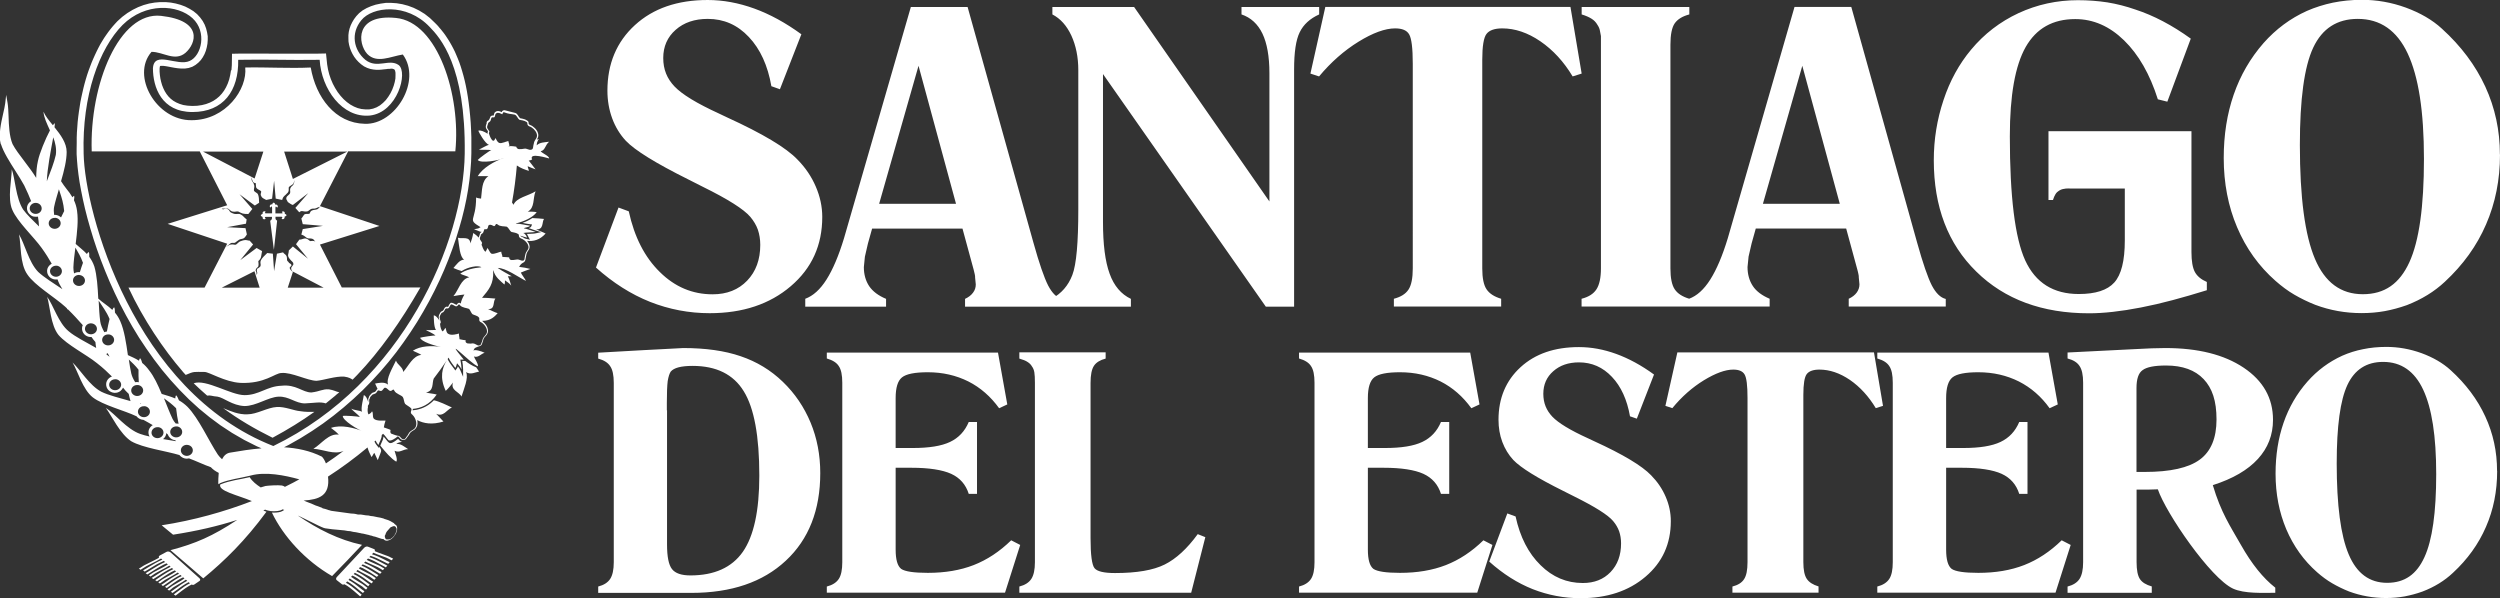 <?xml version="1.0" encoding="UTF-8"?>
<svg xmlns="http://www.w3.org/2000/svg" id="Capa_1" version="1.1" viewBox="0 0 263.33 63">
  <rect x="0" y="0" width="263.33" height="63" fill="#333333" stroke="none"/>
  <!-- Generator: Adobe Illustrator 30.0.0, SVG Export Plug-In . SVG Version: 2.1.1 Build 123)  -->
  <defs>
    <style>
      .st0, .st1 {
        fill: #fff;
      }

      .st1 {
        fill-rule: evenodd;
      }
    </style>
  </defs>
  <path class="st0" d="M263.03,49.61c0,2.13-.39,4.09-1.18,5.89-.78,1.8-1.94,3.42-3.48,4.84-.88.83-1.95,1.49-3.21,1.97-.63.23-1.26.39-1.87.51-.62.11-1.27.17-1.96.17-1.35,0-2.66-.23-3.9-.69-.63-.25-1.22-.54-1.77-.86-.55-.32-1.08-.71-1.59-1.16-1.41-1.24-2.49-2.75-3.25-4.53-.75-1.78-1.13-3.73-1.13-5.86,0-1.94.28-3.73.84-5.35.56-1.63,1.4-3.08,2.52-4.35,1.04-1.18,2.26-2.08,3.66-2.72.7-.31,1.43-.54,2.2-.69.76-.16,1.58-.24,2.45-.24,1.26,0,2.49.22,3.71.66,1.22.45,2.24,1.04,3.05,1.78,1.62,1.47,2.84,3.1,3.66,4.89.83,1.79,1.24,3.7,1.24,5.73M246.13,48.81c0,4.41.42,7.61,1.27,9.6.84,1.99,2.19,2.98,4.04,2.98s3.11-.9,3.93-2.7c.83-1.8,1.24-4.71,1.24-8.74s-.46-6.95-1.37-8.9c-.91-1.95-2.32-2.93-4.22-2.93-1.75,0-3,.81-3.76,2.42-.76,1.62-1.13,4.37-1.13,8.24ZM217.78,62.44v-.66c.59-.15,1.01-.42,1.26-.8.25-.39.38-.97.38-1.76v-18.91c0-.82-.13-1.4-.38-1.76-.23-.36-.64-.63-1.26-.79v-.63l6.77-.34,2.07-.1,1.45-.03c3.45,0,6.2.69,8.26,2.07,2.06,1.38,3.09,3.21,3.09,5.49,0,1.59-.53,2.97-1.6,4.13-1.06,1.16-2.64,2.08-4.74,2.75.86,2.9,1.85,4.34,2.97,6.31,1.12,1.98,2.32,3.48,3.61,4.49v.54c-1.32,0-3.25.11-4.45-.44-2.37-1.09-7.07-7.95-7.92-10.46l-1,.03h-1.24v7.64c0,.84.12,1.43.35,1.78.23.35.65.61,1.25.78v.67h-8.85ZM225.04,49.71h.87c2.69,0,4.62-.43,5.8-1.3,1.17-.86,1.76-2.27,1.76-4.23s-.45-3.29-1.36-4.25c-.9-.95-2.22-1.43-3.95-1.43-1.22,0-2.05.16-2.48.49-.43.3-.64.93-.64,1.89v8.83ZM197.74,62.44v-.66c.59-.15,1.01-.42,1.26-.8.25-.38.37-.97.37-1.76v-18.9c0-.82-.12-1.4-.37-1.76-.23-.36-.64-.62-1.26-.8v-.62h18.03l.98,5.46-.86.4c-.88-1.23-1.96-2.17-3.24-2.82-1.28-.64-2.7-.97-4.27-.97-1.37,0-2.27.18-2.72.54-.45.36-.67,1.09-.67,2.18v5.26h1.8c1.72,0,3.03-.21,3.93-.64.91-.43,1.56-1.13,1.97-2.1h.87v7.57h-.87c-.31-.98-.92-1.68-1.85-2.11-.93-.42-2.33-.64-4.19-.64h-1.66v8.62c0,1.05.19,1.72.58,2.03.4.28,1.34.42,2.81.42,1.81,0,3.42-.27,4.83-.82,1.41-.55,2.73-1.42,3.95-2.61l.95.49-1.6,5.03h-18.77ZM182.48,62.44v-.66c.58-.15.99-.4,1.23-.78.24-.36.36-.96.36-1.79v-17.29c0-1.31-.1-2.13-.31-2.48-.2-.34-.6-.51-1.19-.51-.84,0-1.87.38-3.09,1.12-1.22.75-2.33,1.72-3.33,2.94l-.73-.24,1.26-5.63h20.71l.95,5.63-.76.24c-.75-1.24-1.65-2.23-2.72-2.97-1.07-.73-2.15-1.09-3.22-1.09-.64,0-1.09.16-1.33.47-.24.31-.36,1.04-.36,2.19v17.62c0,.82.12,1.4.36,1.76.24.36.65.62,1.24.8v.66h-9.06ZM156.87,59.14l1.9-5.06.87.32c.47,2.17,1.35,3.88,2.63,5.13,1.27,1.26,2.76,1.88,4.45,1.88,1.21,0,2.18-.38,2.92-1.15.74-.77,1.11-1.78,1.11-3.02,0-.47-.07-.89-.2-1.27-.14-.39-.35-.75-.64-1.09-.54-.64-1.89-1.49-4.02-2.55l-1.23-.62c-2.74-1.36-4.49-2.45-5.26-3.26-.5-.54-.89-1.18-1.16-1.9-.27-.72-.4-1.5-.4-2.34,0-2.27.78-4.12,2.32-5.53,1.55-1.42,3.6-2.12,6.15-2.12,1.3,0,2.61.24,3.93.72,1.32.48,2.65,1.2,3.98,2.17l-1.81,4.65-.72-.25c-.31-1.75-.94-3.14-1.9-4.15-.96-1.02-2.12-1.53-3.47-1.53-1.11,0-2.01.31-2.71.93-.7.61-1.05,1.41-1.05,2.38s.32,1.74.95,2.41c.64.67,1.89,1.43,3.74,2.27l.68.32c3.04,1.39,5.03,2.59,5.98,3.58.67.68,1.18,1.43,1.54,2.27.36.83.54,1.69.54,2.56,0,2.39-.88,4.34-2.66,5.85-1.78,1.52-4.06,2.27-6.85,2.27-1.74,0-3.42-.32-5.03-.95-1.61-.64-3.14-1.61-4.59-2.91ZM136.83,62.44v-.66c.59-.15,1.01-.42,1.26-.8.25-.38.37-.97.37-1.76v-18.9c0-.82-.12-1.4-.37-1.76-.23-.36-.64-.62-1.26-.8v-.62h18.03l.98,5.46-.86.4c-.89-1.23-1.96-2.17-3.24-2.82-1.28-.64-2.7-.97-4.27-.97-1.37,0-2.27.18-2.72.54-.45.36-.67,1.09-.67,2.18v5.26h1.8c1.72,0,3.03-.21,3.93-.64.91-.43,1.56-1.13,1.97-2.1h.87v7.57h-.87c-.31-.98-.92-1.68-1.85-2.11-.93-.42-2.33-.64-4.19-.64h-1.66v8.62c0,1.05.19,1.72.58,2.03.41.28,1.34.42,2.81.42,1.8,0,3.42-.27,4.83-.82,1.41-.55,2.73-1.42,3.95-2.61l.95.49-1.6,5.03h-18.77ZM107.37,62.44v-.66c.59-.15,1.01-.42,1.26-.8.25-.38.38-.97.38-1.76v-18.9c0-.5-.02-.87-.06-1.1-.04-.24-.12-.45-.25-.62-.1-.18-.25-.34-.46-.47-.2-.14-.49-.25-.87-.36v-.66h9.09v.66c-.58.15-.99.4-1.23.76-.24.36-.36.96-.36,1.81v16.34c0,1.76.14,2.82.42,3.17.28.34.99.51,2.16.51,2.29,0,4.03-.3,5.23-.9,1.2-.6,2.37-1.67,3.48-3.2l.8.32-1.49,5.85h-18.09ZM87.09,62.44v-.66c.59-.15,1.01-.42,1.26-.8.25-.38.37-.97.37-1.76v-18.9c0-.82-.12-1.4-.37-1.76-.23-.36-.64-.62-1.26-.8v-.62h18.03l.98,5.46-.86.4c-.89-1.23-1.96-2.17-3.24-2.82-1.28-.64-2.7-.97-4.27-.97-1.37,0-2.27.18-2.72.54-.45.36-.67,1.09-.67,2.18v5.26h1.8c1.72,0,3.03-.21,3.93-.64.91-.43,1.56-1.13,1.97-2.1h.87v7.57h-.87c-.31-.98-.92-1.68-1.85-2.11-.93-.42-2.33-.64-4.19-.64h-1.66v8.62c0,1.05.19,1.72.58,2.03.4.28,1.34.42,2.81.42,1.8,0,3.42-.27,4.83-.82,1.41-.55,2.73-1.42,3.95-2.61l.95.49-1.6,5.03h-18.77ZM63.01,62.44v-.66c.59-.15,1.01-.42,1.26-.8.25-.38.38-.97.38-1.76v-18.89c0-.82-.13-1.41-.38-1.76-.23-.36-.64-.63-1.26-.8v-.62l4.78-.27,2.87-.15,1.3-.07c2.34,0,4.36.28,6.05.86,1.69.57,3.18,1.47,4.45,2.7,1.27,1.22,2.24,2.66,2.92,4.29.68,1.64,1.02,3.41,1.02,5.32,0,3.9-1.21,6.98-3.63,9.23-2.42,2.26-5.74,3.39-9.95,3.39h-9.82ZM70.26,43.21v14.14c0,1.28.17,2.14.52,2.59.35.45,1,.67,1.94.67,2.52,0,4.36-.83,5.52-2.48,1.16-1.66,1.74-4.33,1.74-8.03,0-4.15-.54-7.12-1.64-8.89-1.09-1.78-2.89-2.67-5.39-2.67-.6,0-1.09.05-1.48.15-.38.1-.65.25-.82.45-.13.19-.24.52-.32,1-.06.49-.09,1.24-.09,2.29v.8ZM263.33,16.29c0,2.65-.49,5.1-1.47,7.35-.97,2.25-2.42,4.26-4.34,6.04-1.1,1.03-2.43,1.85-4,2.46-.79.28-1.57.49-2.33.63-.77.14-1.59.21-2.45.21-1.69,0-3.31-.29-4.86-.87-.79-.31-1.52-.67-2.21-1.07-.69-.4-1.34-.89-1.98-1.45-1.76-1.55-3.11-3.43-4.05-5.65-.94-2.21-1.41-4.65-1.41-7.3,0-2.42.35-4.65,1.05-6.67.7-2.03,1.75-3.84,3.14-5.43,1.3-1.47,2.82-2.6,4.57-3.39.87-.38,1.79-.67,2.74-.87.94-.19,1.97-.3,3.05-.3,1.57,0,3.11.27,4.63.82,1.52.56,2.79,1.29,3.8,2.22,2.02,1.83,3.54,3.87,4.57,6.1,1.03,2.24,1.54,4.62,1.54,7.14ZM242.25,15.29c0,5.5.53,9.49,1.59,11.98,1.05,2.48,2.73,3.72,5.04,3.72s3.87-1.12,4.9-3.36c1.03-2.24,1.54-5.87,1.54-10.89s-.57-8.66-1.71-11.1c-1.14-2.43-2.89-3.65-5.26-3.65-2.18,0-3.74,1.01-4.69,3.02-.95,2.02-1.41,5.45-1.41,10.28ZM230.83,18.18v8.36c0,.96.12,1.66.36,2.11.24.44.66.79,1.26,1.05v.87c-1.28.4-2.47.74-3.59,1.04-1.11.3-2.23.56-3.36.78-2.11.41-3.93.61-5.45.61-4.93,0-8.9-1.46-11.88-4.39-2.99-2.92-4.48-6.83-4.48-11.73,0-2.19.34-4.29,1.02-6.33.67-2.04,1.65-3.81,2.91-5.32,1.38-1.66,3.05-2.94,5-3.85,1.95-.9,4.03-1.36,6.25-1.36,1.08,0,2.11.08,3.1.23.98.16,1.97.41,2.97.76,1.9.62,3.85,1.64,5.82,3.06l-2.47,6.64-1-.25c-.84-2.65-2.03-4.72-3.56-6.21-1.53-1.49-3.24-2.24-5.14-2.24-2.37,0-4.1.98-5.22,2.94-1.11,1.96-1.67,5.09-1.67,9.41,0,6.35.54,10.7,1.62,13.07,1.09,2.36,2.97,3.54,5.64,3.54,1.76,0,3.01-.4,3.74-1.21.74-.82,1.11-2.29,1.11-4.43v-5c0-.16,0-.32,0-.47h-5.66c-.18,0-.36-.02-.54,0-.12.01-.23.05-.35.06-.11.02-.23.08-.37.16-.15.09-.28.21-.38.37-.1.16-.19.37-.27.62h-.47v-7.25h15.06v4.37ZM177.91,32.29v-.82c.82-.3,1.57-.97,2.24-2.03.67-1.06,1.28-2.5,1.84-4.34l7.03-24.37h5.98l6.93,24.81c.61,2.19,1.13,3.69,1.55,4.52.43.82.92,1.3,1.47,1.43v.8h-10.22v-.82c.37-.17.65-.39.84-.65.19-.26.29-.55.29-.87l-.07-.72c0-.1,0-.22-.04-.36-.03-.14-.06-.3-.11-.46l-1.18-4.34h-9.52l-.44,1.57-.32,1.39-.11,1.1c0,.77.19,1.44.56,2,.37.56.97,1,1.77,1.34v.82h-8.53ZM185.7,21.47h8.09l-3.95-14.54-4.15,14.54ZM166.59,32.29v-.82c.74-.19,1.26-.52,1.57-1,.31-.48.47-1.21.47-2.2V3.8c-.04-.2-.08-.39-.11-.58-.03-.19-.12-.4-.27-.62-.14-.25-.35-.47-.61-.63-.27-.17-.61-.32-1.04-.45v-.78h11.34v.78c-.72.19-1.23.5-1.54.94-.3.44-.45,1.19-.45,2.25v23.56c0,1.02.15,1.75.45,2.2.3.45.81.78,1.54,1v.82h-11.34ZM146.82,32.29v-.82c.72-.19,1.23-.5,1.54-.97.3-.45.45-1.2.45-2.23V6.71c0-1.64-.13-2.66-.38-3.09-.25-.43-.74-.63-1.48-.63-1.05,0-2.34.47-3.85,1.4-1.51.93-2.9,2.15-4.16,3.66l-.91-.3,1.57-7.02h25.82l1.18,7.02-.95.3c-.93-1.55-2.06-2.78-3.4-3.7-1.33-.91-2.68-1.36-4.01-1.36-.8,0-1.36.19-1.66.58-.3.38-.45,1.3-.45,2.73v21.97c0,1.02.15,1.75.45,2.2.3.45.81.78,1.54,1v.82h-11.3ZM110.77,32.29v-.82c1.03-.55,1.75-1.38,2.18-2.5.43-1.11.63-3.43.63-6.93V7.4c0-1.39-.25-2.6-.73-3.65-.49-1.05-1.15-1.79-2-2.23v-.78h8.61l14.25,20.48V7.71c0-1.76-.25-3.15-.73-4.16-.49-1.02-1.23-1.7-2.21-2.03v-.78h8.18v.78c-.97.44-1.65,1.06-2.05,1.88-.4.81-.59,2.11-.59,3.92v24.98h-2.98l-17.15-24.5v15.58c0,2.35.23,4.17.7,5.45.46,1.28,1.21,2.16,2.24,2.65v.82h-8.35ZM84.82,32.29v-.82c.82-.3,1.57-.97,2.24-2.03.67-1.06,1.28-2.5,1.84-4.34L95.94.74h5.98l6.93,24.81c.61,2.19,1.13,3.69,1.55,4.52.43.82.92,1.3,1.47,1.43v.8h-10.22v-.82c.37-.17.65-.39.84-.65.2-.26.29-.55.29-.87l-.07-.72c0-.1,0-.22-.04-.36-.03-.14-.07-.3-.11-.46l-1.18-4.34h-9.52l-.44,1.57-.32,1.39-.11,1.1c0,.77.19,1.44.56,2,.38.56.97,1,1.78,1.34v.82h-8.53ZM92.61,21.47h8.09l-3.95-14.54-4.15,14.54ZM62.78,28.17l2.37-6.31,1.08.4c.59,2.71,1.68,4.84,3.28,6.4,1.59,1.57,3.44,2.34,5.55,2.34,1.51,0,2.72-.48,3.64-1.44.92-.96,1.38-2.21,1.38-3.77,0-.58-.09-1.11-.25-1.59-.17-.48-.44-.93-.8-1.36-.68-.8-2.35-1.86-5.01-3.17l-1.54-.78c-3.41-1.7-5.6-3.05-6.56-4.06-.63-.68-1.11-1.47-1.44-2.37-.33-.9-.5-1.88-.5-2.91,0-2.84.97-5.14,2.89-6.9,1.93-1.77,4.49-2.65,7.67-2.65,1.62,0,3.25.3,4.91.9,1.65.6,3.3,1.5,4.96,2.71l-2.26,5.79-.9-.32c-.38-2.18-1.17-3.91-2.37-5.18-1.2-1.28-2.64-1.91-4.33-1.91-1.38,0-2.51.38-3.38,1.15-.87.76-1.31,1.76-1.31,2.97s.4,2.17,1.19,3c.8.84,2.35,1.78,4.66,2.84l.84.4c3.79,1.73,6.28,3.22,7.46,4.47.83.84,1.47,1.79,1.92,2.84.45,1.04.68,2.11.68,3.19,0,2.98-1.1,5.41-3.32,7.3-2.21,1.89-5.06,2.84-8.54,2.84-2.17,0-4.26-.4-6.27-1.19-2.01-.8-3.92-2.01-5.72-3.63Z"></path>
  <path class="st1" d="M25.09,6.31c.06,3.24-1.55,5.49-4.82,5.49s-4.16-2.63-4.16-4.61c.12-1.92,2.56-.16,3.87-.77,1.25-.55,1.85-3.07.3-4.5-1.55-1.43-4.94-1.7-7.37.71-2.44,2.47-4.28,7.41-4.1,13.55.12,6.21,5.29,25.04,19.98,30.8,13.68-6.64,20.04-21.52,20.16-30.8.12-9.27-2.62-12.24-3.69-13.34-2.44-2.58-6.06-2.14-7.2-.71-1.13,1.37-.83,3.12.42,4.17,1.25.99,2.5-.16,3.51.55,1.01.77-.12,4.99-3.03,5.32-2.91.28-5.11-2.8-5.29-5.87-3.27.05-5.41-.06-8.56,0M31.63,43.31c-.68-.05-1.6-.49-2.47-.44-.99.05-2.1.77-3.09.77-.92.05-1.79-.33-2.56-.65,1.59,1.17,3.32,2.19,5.2,3.12,1.63-.88,3.09-1.78,4.41-2.73-.47,0-.91.03-1.5-.07ZM35.37,41.62s.32-.26.37-.3c-.34-.06-.56-.23-1.09-.31-.68-.05-.93.22-1.85.33-.93,0-1.61-.88-3.15-.71-1.54.05-2.35.99-3.89.99-1.44,0-4.07-1.72-5.36-1.25.12.12.48.46.6.57.08-.01.14,0,.2.01-.07,0-.13-.01-.2-.01.27.25.54.49.82.73.39-.06.52.07,1.09.11.68.11,1.54.93,2.84.99,1.24,0,2.47-.93,3.58-.99,1.11-.05,1.79.71,2.78.71,1.13-.05,1.58-.19,2.21,0,.35-.28.7-.56,1.03-.84M21.39,15.97l5.43,2.83.92-2.83h-6.34ZM29.93,15.97l.92,2.88,5.73-2.88h-6.65ZM27.36,30.3h-4l3.44-1.73.55,1.73ZM34.08,30.3h-3.77l.55-1.69,3.23,1.69ZM27.15,20.46c.14.19.13.62.14.85v.05s-.45.29-.45.29l-1.61-1.19,1.35,1.55-.42.53h-.05c-.2,0-.35,0-.55-.05-.17-.05-.31-.14-.46-.21-.15-.04-.39.06-.55.01-.27-.01-.37-.27-.57-.32-.11-.02-.24,0-.35,0-.1,0-.19,0-.28,0,.07.07.16.11.26.05h.01s.01-.01.01-.01c.2-.07.36-.01.5.12h0s0,.02,0,.02c.03.05.06.09.09.14.06.09.22.15.32.19.27.11.36.04.61.05.07,0,.13.02.19.05.25.11.38.34.59.49l.05.04-.07.45-1.99.37,1.94.1.14.64v.03c-.08.13-.15.24-.26.35-.14.13-.36.1-.54.19-.13.07-.3.23-.44.32h0s0,0,0,0c-.15.07-.26-.03-.45.05-.17.13-.34.29-.53.41.17-.08.35-.23.51-.26.11-.02.21-.02.33,0,.04,0,.11.03.15.02,0,0,.01,0,.01,0h.01s.01,0,.01,0c.19-.05.31-.31.56-.38.23-.08.46-.16.7-.09.06.02.11.03.18.03h.05s.37.41.37.41l-1.35,1.65,1.72-1.28.58.33-.02.07c-.05.19-.05.41-.11.6-.03.1-.08.19-.16.27-.03.02-.08.07-.11.11,0,.18.06.36,0,.54h0s0,.02,0,.02c-.11.16-.21.16-.26.32v.02s-.01.01-.01.01c-.07.09.14.27.07.45,0,.04-.02.07-.03.1.05-.05.09-.1.12-.17.03-.12-.13-.24,0-.49,0,0,.22-.1.33-.25.02-.05.03-.09.03-.14-.01-.19-.07-.29.02-.49h0s0-.01,0-.01c.13-.25.43-.53.64-.73l.03-.03.59.07.13,1.84.3-1.84.65-.14.04.06s.04.05.07.07c.21.16.29.24.3.52,0,.23,0,.22.15.36l.02.02v.02c.05.11.22.12.29.25h0s0,.01,0,.01c.07.18-.25.2-.16.38h0s0,.02,0,.02c0,.01,0,.02.01.03.04.08.14.17.2.24.03.04.07.07.1.11-.05-.14-.17-.2-.17-.41,0-.19.31-.34.22-.51h0s0-.02,0-.02c0-.04-.02-.07-.05-.1-.04-.06-.1-.12-.16-.17-.09-.09-.17-.19-.24-.29-.2-.31-.02-.45-.02-.75v-.04s.43-.42.43-.42l1.59,1.29-1.26-1.53.35-.48h.05c.22,0,.44-.17.65-.11.12.02.21.09.3.16.02.02.11.09.13.1h.02s.02,0,.02,0c.04.02.23-.05.38,0,.06.02.11.05.14.08-.04-.04-.08-.09-.11-.14-.02-.03-.08-.11-.11-.13h0s0,0,0,0c-.15-.09-.35-.09-.51-.09h-.03c-.25-.06-.35-.28-.63-.37l-.09-.03.15-.58,2.13-.34-2.13-.18-.15-.6.04-.04c.11-.11.16-.26.28-.38h.01s.01-.02.01-.02c.15-.07.35-.01.52-.06.05-.04.07-.25.22-.32.25-.12.34-.06.6-.15.24-.14.08-.13.31-.25-.07,0-.14,0-.2.04h0s-.01,0-.01,0c-.43.21-.4.12-.6.15h-.01s-.02,0-.02,0c-.13,0-.34.19-.45.26h-.01s-.01.01-.01.01c-.12.04-.24.04-.37.02-.09-.01-.18-.04-.26-.04-.07,0-.13.02-.19.07l-.08.06-.41-.46,1.36-1.56-1.61,1.24h-.05c-.19-.07-.32-.19-.48-.29l-.03-.02v-.03c-.07-.17-.2-.23-.13-.44.07-.2.35-.29.39-.48h0s0,0,0,0c.05-.16-.07-.34.05-.53h0c.02-.09.1-.15.17-.21.08-.07.13-.13.17-.23.04-.11.06-.25.07-.4-.03.14-.06.27-.11.37h0s0,.01,0,.01c-.13.18-.41.24-.5.42-.01.03,0,.2,0,.24,0,.15-.05.28-.18.38-.19.24-.38.26-.48.6l-.03.09-.68-.14-.17-1.88-.21,1.89-.62.13-.04-.02c-.2-.12-.42-.17-.49-.41-.13-.15.03-.35,0-.48-.11-.13-.38-.18-.51-.36h0s0-.01,0-.01c-.06-.12-.03-.34-.06-.49-.06-.02-.1,0-.18-.04-.14-.08-.19-.26-.22-.39,0-.03-.03-.13-.05-.21,0,.1,0,.27.02.31v.02s.01.02.01.02c0,.1.21.24.23.46.11.19-.04.42,0,.63.1.17.33.19.45.41ZM28.69,21.52c-.06.03-.13-.04-.23.08-.06.07-.06.22.02.26.07-.03.17-.27.18.03v.58s-.58,0-.58,0c-.1,0-.1.02-.17-.03-.01-.09.03-.08.07-.11-.03-.12-.25-.1-.31.04-.03.06,0,.09,0,.15-.02.01-.18.08-.2.16-.01.09.13.13.19.17,0,.12,0,.18.09.23.08.04.2.02.23-.05,0-.01-.22-.19.08-.19h.59c.02.33-.09.31-.19.42l.39,3.06.34-3.07c-.08-.09-.14-.1-.16-.17-.01-.04-.02-.12-.01-.25h.6c.23,0,.07.14.04.19.13.17.38,0,.31-.19.07-.05.09-.01.22-.15-.03-.09-.1-.13-.19-.16-.02-.11.03-.14-.07-.22-.07-.05-.21-.05-.24.03.02.05.12.09.05.15h-.73v-.52c0-.38.14-.11.19-.09.09-.09.09-.17,0-.27-.05-.06-.11-.06-.21-.05-.02-.08-.03-.16-.16-.21-.08.03-.15.1-.16.21ZM19.25,39.14s0,0-.01,0c.1.12.21.24.32.35.92-.4.87-.31,1.99-.31.5,0,2.1,1.05,3.77,1.15,2.59.11,3.64-1.04,4.32-1.04,1.05-.11,2.78.82,3.71.82.74-.06,1.98-.5,2.9-.44.53.07.71.21.89.32.16-.16.32-.32.48-.49,2.41-2.52,4.6-5.63,6.66-9.22h-8.28l-2.3-4.52,6.27-1.96-6.27-2.09,2.97-5.77h11.29c.6-5.88-1.84-13.62-6.25-14.05-4.34-.44-4.04,2.69-3.03,3.79,1.01,1.04,2.44.27,3.75.06,2.02,2.74-.77,7.41-3.99,7.3-3.15-.06-5.17-2.8-5.71-5.93-2.26.11-4.7-.05-6.9,0,.24,2.25-2.02,5.55-5.65,5.55-3.69.05-6.42-4.67-4.22-7.2,1.25,0,2.44,1.05,3.57.11,1.13-.98,1.9-3.4-2.56-3.9-4.4-.49-7.55,7.19-7.31,14.28h11.38l2.89,5.67-6.27,1.96,6.27,2.09-2.38,4.62h-8.02c1.55,3.33,3.71,6.53,5.71,8.84ZM4.93,19.1c.39-1.01.78-2.01.95-2.79.09-.64-.05-1.26-.27-1.85-.25,1.34-.63,3.27-.68,4.64ZM11.38,37.27c.05.1.1.21.16.31-.1-.08-.21-.17-.33-.25.02-.05.04-.1.07-.14l.1.08ZM6.21,19.92c-.2.68-.4,1.32-.51,1.87-.05.25-.04.54,0,.84.04,0,.08,0,.12,0h0c.24.02.45.12.61.27.1-.22.22-.45.33-.67-.07-.81-.26-1.4-.45-1.97h0v-.02.02c-.03-.11-.07-.23-.11-.34ZM8.38,28.67h0s.03,0,.03,0c.1-.34.22-.68.33-.99-.23-.63-.51-1.11-.8-1.6-.1.77-.19,1.49-.21,2.08v.02c0,.19.02.4.07.62.16-.1.36-.15.56-.14h0ZM11,34.99c.08-.04.17-.06.26-.07.08-.44.18-.91.28-1.32-.33-.8-.75-1.3-1.15-1.94.04.8.08,1.58.17,2.21.05.35.21.73.43,1.12ZM14.51,40.25h0s.08,0,.11.01c-.03-.45-.04-.91-.03-1.32-.33-.43-.67-.74-1.02-1.07.08.54.16,1.05.26,1.48.07.29.21.59.41.91.08-.02.17-.02.25-.02h0ZM14.78,42.55s.06-.02.09-.03l-.07-.05-.02.08ZM18.62,44.61h0c.07,0,.13.02.19.03-.11-.53-.21-1.13-.26-1.64-.44-.44-.86-.75-1.28-1.05.32.79.62,1.57.91,2.18.08.16.19.32.33.48.03,0,.06,0,.09,0h0ZM16.97,44.76s-.03-.07-.05-.11l.04.1h.02ZM17.17,46.25c.45.07.91.15,1.35.22l-.05-.1c-.24-.02-.45-.13-.6-.29-.09-.09-.15-.19-.19-.31-.06-.05-.11-.1-.16-.15-.02.25-.14.46-.32.61l-.03.02ZM5.8,22.94c.35.02.61.29.59.61-.02.32-.32.57-.67.55-.35-.02-.61-.3-.59-.61.02-.32.32-.56.67-.54ZM3.8,21.37c.35.02.61.3.59.62-.02.32-.32.56-.67.54-.35-.02-.61-.3-.59-.62.02-.31.32-.56.66-.54ZM18.6,44.91c.35.02.61.3.59.62-.02.32-.32.56-.67.54-.34-.02-.61-.29-.59-.61.02-.32.32-.56.66-.54ZM16.63,44.99c.35.02.61.29.59.61-.02.32-.32.57-.67.55-.35-.02-.61-.29-.59-.61.02-.32.32-.57.67-.54ZM15.2,42.78c.35.02.61.3.59.62-.02.32-.32.56-.67.54-.35-.02-.61-.29-.59-.61.02-.32.32-.57.67-.54ZM14.49,40.55c.35.02.61.3.59.61-.02.32-.32.57-.67.55-.34-.02-.61-.3-.59-.61.02-.32.32-.57.67-.54ZM12.17,39.94c.34.02.61.3.59.61-.02.32-.32.57-.67.55-.35-.02-.61-.29-.59-.61.02-.32.32-.56.67-.54ZM11.43,35.22c.35.02.61.3.59.61-.02.32-.32.57-.67.55-.35-.02-.61-.29-.59-.61.02-.32.32-.57.67-.54ZM9.62,34.06c.34.02.61.29.59.61-.02.32-.32.56-.67.54-.35-.02-.61-.3-.59-.61.02-.32.32-.57.67-.54ZM8.36,28.97c.35.02.61.3.59.61-.02.32-.32.56-.67.54-.35-.02-.61-.3-.59-.62.02-.32.32-.56.67-.54ZM5.93,27.98c.35.02.61.3.59.62-.02.32-.32.57-.66.55-.34-.02-.61-.3-.59-.62.02-.32.32-.56.67-.54ZM19.72,46.86c.35.02.61.29.59.61-.02.32-.32.56-.67.55-.35-.03-.61-.3-.59-.62.02-.32.32-.57.67-.54ZM40.06,46.94c.52.65,1.13,1.37,1.68,1.69.18-.22-.12-.88-.18-1.15.53.27.89-.17,1.43-.17-.36-.22-.77-.61-1.25-.55.18-.16.38-.17.62-.22-.17-.01-.29-.17-.43-.31-1.02.81-.93.38-1.53-.25-.01.12-.05.25-.09.37-.07.19-.18.38-.25.58ZM40.64,56.81c.33.03.44.04.68-.18,0,0,0,0,.01,0l.03-.03c.22-.22.18-.22.28-.39.04-.07.02,0,.05-.11.06-.21.17-.34.01-.55-.03-.04-.04-.07-.08-.1-.16-.09-.34.04-.37.05-.11.04-.02-.03-.15.08l-.35.4s-.04.07-.06.1l-.03.05c-.06.11-.02.11-.07.2-.02.04-.08.05-.05.25l.1.23ZM39.33,58.22c.12.06.25.11.38.16.16.06.33.12.49.18.17.06.33.12.49.18.1.04.18.09.27.13.09.05.19.11.3.15.05-.06.1-.12.15-.18-.1-.04-.2-.09-.29-.14-.09-.05-.18-.1-.28-.13-.16-.06-.33-.12-.49-.18-.17-.06-.33-.12-.49-.18-.13-.05-.26-.11-.39-.16.04-.09.02-.18-.06-.21-.22-.09-.44-.17-.66-.26-.11-.04-.28,0-.39.12-.48.51-.96,1.03-1.44,1.54-.48.51-.96,1.03-1.44,1.54-.1.11-.11.26-.01.33.19.14.37.28.55.43.07.05.17.05.26,0,.18.09.39.22.6.39.25.19.51.41.77.64.1.08.19.17.29.25.05-.06.11-.12.16-.18-.1-.08-.2-.16-.3-.25-.27-.22-.53-.45-.78-.63-.21-.16-.41-.29-.58-.37l.13-.15c.24.13.43.26.6.39.19.14.36.27.52.41h0c.17.14.34.28.54.42.05-.06.1-.12.16-.18-.2-.13-.36-.27-.54-.41-.17-.13-.33-.27-.53-.41-.17-.12-.37-.25-.61-.38l.13-.15c.11.08.22.16.34.23.14.09.29.19.44.28.15.09.3.18.44.27.09.05.16.12.24.19.08.07.16.14.26.2.05-.06.1-.12.15-.18-.09-.06-.17-.13-.26-.2-.08-.07-.16-.13-.25-.19-.15-.09-.3-.18-.44-.27-.15-.09-.3-.18-.44-.27-.12-.07-.23-.15-.34-.23l.13-.14c.18.07.38.19.59.33.25.17.52.37.78.57.1.07.2.15.3.23.05-.06.11-.12.16-.18-.1-.07-.2-.15-.3-.22-.27-.2-.54-.4-.8-.56-.21-.14-.41-.25-.59-.32l.13-.14c.25.12.46.24.64.35.21.13.38.25.55.38h0c.18.13.36.26.57.39.05-.06.1-.12.16-.18-.21-.12-.39-.25-.57-.38-.18-.12-.36-.25-.56-.37-.18-.11-.39-.23-.64-.34l.13-.15c.11.07.23.14.35.21.15.08.3.16.46.24.15.08.31.16.45.24.09.05.17.11.25.17.08.07.17.13.27.18.05-.06.1-.12.15-.18-.1-.05-.18-.11-.26-.17-.08-.06-.16-.12-.26-.17-.15-.08-.3-.16-.46-.24-.15-.08-.31-.15-.46-.24-.12-.06-.24-.13-.35-.2l.07-.08.06-.06c.19.06.4.17.62.3.27.15.55.33.83.52.11.07.21.14.32.21.05-.06.11-.12.16-.18-.1-.07-.21-.13-.32-.2-.29-.18-.57-.36-.85-.51-.22-.12-.44-.23-.62-.29l.13-.14c.26.11.48.21.67.31.21.11.4.23.58.34h0c.19.12.38.23.59.35.05-.06.1-.12.16-.18-.22-.11-.4-.22-.59-.34-.19-.11-.37-.22-.59-.33-.19-.1-.41-.2-.67-.3l.13-.15c.12.06.24.13.36.18.16.07.32.14.48.21.16.07.32.14.47.21.09.04.17.1.26.15.09.06.18.12.28.17.05-.06.1-.12.15-.18-.1-.04-.19-.1-.28-.16-.08-.05-.17-.11-.27-.15-.16-.07-.32-.14-.47-.21-.16-.07-.32-.14-.47-.21-.12-.06-.25-.12-.36-.18l.13-.14c.2.06.42.15.66.27.28.14.58.3.88.47.11.06.22.12.34.19.05-.06.11-.12.16-.18-.11-.06-.22-.12-.34-.18-.31-.16-.61-.33-.9-.46-.24-.11-.46-.2-.66-.26l.13-.14c.26.09.48.17.67.26.22.1.4.19.59.29h0c.19.1.38.2.6.3.05-.06.1-.12.16-.18-.22-.09-.41-.19-.6-.29-.19-.1-.38-.19-.6-.29-.19-.08-.41-.17-.67-.25l.13-.15ZM16.89,58.87c-.13.08-.27.15-.41.23-.18.09-.36.18-.54.27-.18.09-.36.18-.53.27-.1.05-.2.12-.29.18-.1.07-.2.13-.32.2-.06-.04-.11-.09-.17-.13.11-.06.22-.12.31-.19.1-.06.19-.13.3-.18.18-.09.36-.18.54-.27.18-.09.36-.18.54-.27.15-.08.29-.15.43-.23-.05-.08-.02-.17.07-.23.24-.13.48-.26.72-.39.12-.07.31-.04.42.05.51.45,1.01.91,1.52,1.36.51.45,1.01.91,1.52,1.36.11.1.12.23.02.29-.19.13-.37.26-.56.38-.07.05-.18.05-.27,0-.18.08-.39.21-.62.36-.25.17-.52.38-.78.58-.1.08-.2.15-.3.23-.06-.04-.12-.08-.18-.13.1-.07.2-.15.3-.23.27-.21.54-.41.8-.59.21-.14.42-.27.6-.35l-.14-.12c-.24.13-.44.25-.62.37-.2.13-.37.26-.53.38h0c-.17.13-.35.26-.55.39-.06-.04-.12-.09-.17-.13.2-.13.37-.26.55-.39.17-.13.34-.25.55-.39.18-.12.38-.24.62-.37l-.14-.12c-.11.08-.23.15-.35.23-.15.09-.3.18-.46.27-.15.09-.31.18-.45.27-.09.05-.17.12-.24.18-.08.07-.17.14-.27.2-.06-.04-.12-.09-.17-.13.1-.06.18-.12.27-.19.08-.06.16-.13.25-.19.15-.09.31-.18.46-.27.16-.09.31-.18.46-.27.12-.07.24-.15.35-.23l-.14-.12c-.18.08-.39.2-.61.34-.26.17-.54.37-.81.57-.1.07-.2.15-.31.22-.06-.04-.12-.08-.18-.13.1-.07.21-.15.31-.22.28-.2.56-.4.83-.57.22-.14.43-.26.62-.34l-.14-.12c-.26.13-.48.26-.67.38-.22.13-.4.26-.58.39-.19.13-.38.26-.59.4-.06-.04-.12-.09-.17-.13.22-.13.41-.26.6-.4.19-.13.37-.26.59-.39.19-.12.41-.24.68-.38l-.14-.12c-.12.08-.24.15-.37.23-.16.09-.32.18-.48.27-.16.09-.32.18-.48.27-.09.05-.18.12-.26.18-.09.07-.18.13-.29.2-.06-.04-.11-.09-.17-.13.1-.06.19-.12.28-.19.08-.06.17-.13.27-.18.16-.09.32-.18.48-.27.16-.09.33-.18.48-.27.13-.07.25-.15.37-.23l-.08-.06-.06-.05c-.2.08-.42.2-.66.35-.28.17-.58.37-.88.58-.11.07-.22.15-.34.23-.06-.04-.12-.08-.18-.13.11-.07.23-.15.34-.23.3-.2.61-.41.9-.58.24-.14.46-.26.66-.35l-.14-.12c-.28.13-.51.26-.71.38-.23.13-.42.26-.62.39h0c-.2.13-.4.26-.63.4-.06-.04-.12-.09-.17-.13.23-.13.43-.26.64-.4.2-.13.4-.26.63-.39.21-.12.44-.24.72-.38l-.14-.12c-.12.08-.26.15-.39.23-.17.09-.34.18-.51.27-.17.09-.34.18-.5.27-.1.05-.19.12-.28.18-.1.07-.19.13-.3.2-.06-.04-.12-.09-.17-.13.11-.06.2-.12.3-.19.09-.06.18-.13.29-.18.17-.09.34-.18.51-.27.17-.09.34-.18.51-.27.13-.07.27-.15.39-.23l-.14-.12c-.21.08-.46.21-.71.36-.3.17-.63.38-.95.58-.12.08-.24.15-.36.23-.06-.04-.12-.08-.18-.13.12-.07.24-.15.37-.23.33-.21.66-.41.97-.59.26-.15.5-.27.71-.36l-.14-.12c-.28.13-.52.25-.73.36-.23.13-.44.26-.63.38-.21.13-.41.26-.65.39-.06-.04-.12-.08-.17-.13.24-.13.44-.26.65-.39.2-.12.41-.25.65-.38.21-.12.45-.24.73-.36l-.14-.12ZM52.28,11.93c.21-.12.43.02.62.11.02-.03.08-.18.15-.23.62.24.69.16,1.19.27h0c.22.11.28.4.47.54h.01s.01,0,.01,0c.06.02.12.03.19.04.04,0,.08.01.12.02.17.04.3.09.41.16.1.06.1.11.1.18,0,.09.02.22.23.3.31.1.63.42.74.73.05.14.08.34-.04.53-.1.15-.22.32-.25.52v.03c-.01.05-.02.1-.04.14-.01.07-.02.12-.03.18-.02.18-.04.27-.2.32h0c-.14.03-.25,0-.37-.05-.11-.04-.22-.08-.35-.06-.17.04-.34.05-.55.05-.16,0-.26-.11-.3-.22l-.02-.05h-.05s-.1,0-.15-.02c-.06,0-.12-.01-.17-.02-.08,0-.18-.01-.27-.01h-.16l.08.08v-.15c0-.1-.03-.19-.06-.27-.01-.04-.03-.08-.03-.12l-.02-.08-.08.03c-.07.02-.16.05-.23.07-.05.02-.09.03-.11.04-.47.15-.62.14-.85-.3h0s-.07-.15-.07-.15l-.07.13s-.06.1-.09.14l-.11.02c-.2-.12-.32-.46-.38-.62h0s0-.02,0-.02c-.06-.09-.07-.17-.02-.27,0-.01.01-.02.01-.03v-.03s0-.03,0-.03c-.03-.06-.07-.11-.11-.17-.06-.09-.12-.17-.12-.25,0-.04,0-.08.02-.14,0-.02.02-.06.03-.1.04-.11.06-.16.06-.2l.02-.04c.07-.05.19-.13.22-.2.03-.06.05-.11.06-.17.04-.13.05-.23.22-.2.03,0,.07.02.1,0,.02,0,.03-.01.04-.02.05-.05.06-.11.07-.17.02-.11.04-.18.13-.23ZM52.03,23.82c-.12-.05-.36-.22-.53-.11-.12.06-.06.27-.18.39-.12.11-.24,0-.3.05-.06.11-.06.22-.12.33-.06.11-.12.11-.24.22,0,.11-.12.28-.12.44,0,.11.18.28.24.44,0,.11-.12.17,0,.33.06.17.18.5.36.61.12-.17.18-.33.18-.39.18.11.24.49.47.6.3.06.84-.22,1.01-.22,0,.22.12.33.12.55.24,0,.65.05.71.05,0,.17.12.28.24.28s.29,0,.53-.05c.3-.06.47.16.71.11.18-.05.12-.22.18-.44.06-.22,0-.28.3-.71.3-.44-.3-1.04-.66-1.16-.41-.16-.18-.38-.35-.49-.24-.16-.53-.16-.71-.22-.18-.11-.3-.44-.48-.55-.24-.06-.71,0-.95-.22-.3-.22-.18.16-.42.16ZM48.04,32.28c-.18-.06-.36-.22-.53-.22-.12.11-.18.33-.24.38-.12.11-.24,0-.3.06-.12.05-.12.22-.24.33-.06.1-.12.05-.24.16-.06.11-.18.27-.18.44,0,.11.06.27.12.5,0,.11-.12.11-.06.33,0,.16.12.55.24.65.18-.11.24-.32.3-.38.12.17.06.55.36.66.3.16.89,0,1.07-.06,0,.28.06.39.06.6.24.06.59.11.65.11-.06.22.06.27.18.33.18,0,.3.05.53,0,.36,0,.48.27.72.22.24-.06.18-.22.3-.44.06-.16,0-.27.36-.66.41-.44-.06-1.1-.42-1.32-.42-.16-.12-.44-.3-.55-.12-.17-.48-.22-.66-.33-.12-.11-.24-.44-.35-.55-.24-.11-.71-.11-.95-.38-.18-.27-.18.11-.42.11ZM41.08,41.17c-.18-.05-.3-.33-.53-.33-.12,0-.24.28-.36.33-.12.05-.24-.05-.35-.05-.12.05-.12.22-.3.33-.12.06-.18.06-.3.11-.12.11-.3.28-.3.44-.12.11,0,.33-.06.49,0,.16-.18.16-.12.39-.06.22-.06.6.06.77.24-.11.36-.28.36-.33.18.16,0,.66.24.82.3.22.89.16,1.19.16-.12.33-.12.44-.18.72.3.11.65.22.71.27-.06.22,0,.33.06.38.18.05.36.16.65.22.36,0,.36.38.65.38.24,0,.24-.22.41-.38.18-.22.06-.33.65-.66.54-.38.24-1.21-.12-1.54-.36-.27,0-.44-.12-.66-.12-.16-.48-.33-.65-.49-.12-.17-.12-.55-.24-.72-.18-.22-.72-.33-.89-.66-.12-.33-.24.11-.48,0ZM24.33,7.41l-.08.49-.11.47-.15.43-.18.39-.21.36-.24.32-.27.29-.3.25-.33.22-.36.18-.4.15-.44.11-.48.07-.52.02-.51-.03-.45-.07-.39-.12-.35-.15-.31-.18-.27-.21-.24-.24-.21-.27-.18-.29-.15-.31-.13-.33-.1-.35-.08-.35-.05-.36-.03-.35v-.31s.02-.2.02-.2l.03-.08h0s.05-.02.05-.02h.12s.19,0,.19,0l.24.03.28.05.31.06.33.06.35.05.36.03h.38l.4-.06.39-.13.33-.19.3-.24.26-.27.21-.3.18-.33.14-.35.1-.37.07-.38.03-.39v-.4s-.07-.41-.07-.41l-.1-.4-.15-.4-.21-.39-.27-.37-.32-.35-.38-.31-.42-.26-.45-.23-.48-.18-.51-.14-.53-.1-.55-.05h-.57l-.58.05-.58.1-.58.16-.58.22-.57.28-.56.34-.54.4-.51.46-.25.27-.24.27-.23.28-.23.3-.22.31-.22.32-.21.34-.21.35-.19.36-.19.38-.18.38-.18.4-.17.4-.16.42-.16.43-.15.44-.14.46-.13.46-.12.47-.11.48-.11.49-.1.5-.08.51-.08.52-.07.53-.06.54-.04.55-.04.55-.02.56v.57s-.01.58-.01.58v.59s.04.63.04.63l.06.71.09.77.12.83.16.88.19.94.22.97.26,1.02.3,1.06.33,1.09.37,1.11.41,1.13.45,1.15.49,1.17.53,1.17.57,1.18.62,1.18.66,1.17.71,1.17.76,1.14.8,1.13.85,1.11.9,1.07.95,1.04,1,1.01,1.05.96,1.11.91,1.16.86,1.22.8,1.28.74,1.33.67.49.21c-1.16.09-2.27.28-3.29.45-.4.05-.68.32-.87.7-.18-.16-.33-.32-.44-.48-.95-1.43-2.02-3.84-3.21-5.05-.3-.29-.6-.51-.89-.67-.11-.28-.21-.47-.3-.53-.05.04-.08.16-.09.33-.48-.21-.95-.33-1.43-.48-.39-.94-.82-1.86-1.33-2.49-.23-.32-.47-.57-.72-.77-.07-.26-.14-.43-.23-.5-.04.03-.08.13-.11.26-.38-.24-.78-.41-1.17-.59-.18-1.26-.38-2.62-.8-3.56-.16-.37-.35-.66-.56-.91,0-.28-.03-.48-.09-.57-.06.04-.12.13-.19.28-.48-.46-1.01-.76-1.48-1.19-.06-1.21-.14-2.45-.41-3.37-.14-.42-.33-.75-.54-1.03.01-.25,0-.43-.06-.51-.05.02-.12.09-.19.21-.37-.4-.79-.7-1.18-1.06.15-1.23.29-2.47.15-3.43h0s0,0,0,0h0s0-.03,0-.03c-.06-.45-.18-.82-.33-1.14.04-.22.05-.38.01-.47-.04.01-.1.07-.17.16-.19-.33-.4-.61-.62-.88-.2-.26-.4-.52-.58-.82.32-1.09.59-2.19.59-3.08,0-.94-.64-1.81-1.28-2.6.03-.19.04-.34.03-.43-.05.02-.11.1-.2.22-.42-.51-.81-.99-.99-1.43.03.59.36,1.26.68,1.97-.48.91-1.11,2.42-1.27,3.24-.12.52-.17,1.12-.18,1.76-.34-.55-.78-1.14-1.22-1.72-.5-.66-.99-1.3-1.27-1.84h0c-.34-.81-.39-1.95-.42-2.93-.02-.53-.04-1.01-.1-1.38l-.15-.87-.1.87h0c-.04.31-.12.69-.22,1.11-.23,1.02-.51,2.26-.25,3.21H.1c.27.85.91,1.86,1.51,2.8.35.55.69,1.09.94,1.55.32.65.53,1.16.73,1.66-.04.02-.08.05-.12.08-.18.15-.31.37-.32.61h0c-.01.26.08.48.24.65.33.35.63.31.92.29.07.37.08.66.11,1.03-.66-.64-1.31-1.27-1.68-1.79-.77-1.21-.83-3.24-1.19-4.23,0,1.04-.48,3.07.06,4.28.54,1.26,2.26,2.85,3.09,4.01.46.64.77,1.15,1.06,1.66-.06.03-.12.07-.17.11-.18.15-.31.37-.32.61h0c-.01.25.08.48.24.65.15.16.37.27.61.29h.02c.08,0,.16,0,.23-.01.11.34.29.68.51,1.03-.94-.63-1.94-1.25-2.55-1.82-1.01-1.04-1.43-3.02-2.02-3.95.24,1.05.06,3.07.89,4.23.77,1.15,2.91,2.41,3.99,3.4.06.06.12.11.17.16.02.06.04.11.06.17,0-.03,0-.07,0-.11.66.64,1.12,1.16,1.61,1.71-.05.1-.08.2-.08.31v.02c-.01.24.08.46.24.63.15.16.37.27.62.29h.02s.08,0,.12,0c.12.18.25.35.41.53.02.2.04.41.08.62-1.05-.6-2.24-1.19-2.9-1.76-1.07-.87-1.61-2.74-2.26-3.62.3.99.36,2.97,1.19,4.01.89,1.04,2.97,2.09,4.04,2.96.68.53,1.15.98,1.59,1.42-.11.04-.21.09-.29.16-.18.15-.31.37-.32.62h0c-.01.25.08.48.24.65.16.16.38.27.63.29h0c.24.01.47-.06.64-.2l.02-.02c.11-.09.19-.2.25-.33.16.22.36.44.6.66.05.25.11.5.19.76-1.1-.32-2.32-.61-3.08-.99-1.25-.66-2.2-2.3-3.03-3.08.54.88,1.07,2.85,2.14,3.68,1.07.82,3.33,1.38,4.58,1.98h.02s.05.07.07.09c.16.16.38.27.62.29h.01s.02,0,.02,0c.36.19.68.38.99.56-.05.03-.09.06-.13.09-.18.15-.31.37-.32.62h0c-.01.18.03.35.12.49-.36-.08-.7-.17-.98-.27-1.43-.49-2.67-2.14-3.63-2.74.65.88,1.49,2.74,2.68,3.51,1.22.7,3.69,1.03,5.07,1.45.02.03.04.06.07.08.16.16.38.28.63.3h0c.11,0,.21,0,.31-.03.85.32,1.51.65,2.29.93h.01c.2.23.49.43.83.6-.04.41-.05.8-.05,1.11,0,.04.07.1.08.07l.09-.09c1.03-.42,2.04-.51,3.12-.78l.12-.03h0c1.58-.43,3.57-.03,5.13.4-.48.26-.36.19-.65.35-.29.15-.58.3-.87.44-.07-.06-.16-.1-.31-.14-.42-.06-1.37,0-1.73.05l-.51.15c-.43-.28-.89-.63-1.16-1.08-1.13.27-2.02.33-3.1.77-.25.69,1.82,1.11,3.33,1.75-2.92,1.13-6.15,2.03-9.5,2.55l1.2.99c2.52-.39,4.71-.9,6.76-1.56-2.6,1.72-4.38,2.49-7.03,3.19,1.13.99,2.32,1.97,3.45,2.97,2.26-1.86,4.4-3.95,6.66-7.02-.12-.04-.23-.08-.33-.14l.19-.08c.08.04.17.07.27.09.36.11.95.11,1.31,0,.09-.03.18-.07.25-.12l.18.06c-.11.08-.23.15-.38.2-.25.07-.6.1-.92.08,1.2,2.51,3.51,5.06,6.34,6.69,1.07-1.1,2.14-2.19,3.15-3.29-2.46-.53-4.65-1.65-6.75-3.08l.05.02c.07.03.1.03.16.07.13.08.29.13.47.23l1.52.75c.1.04.2.09.31.14.37.17.42.12.75.18.34.07,1.45.13,1.65.17.42.09.32.05.6.08.2.03.17.07.59.11.12.01.23.06.38.08l.12.02c.19.06.04.01.27.05l.55.13s.01,0,.02,0l.06.02s.08.02.09.03c.08.02.11.02.19.04.08.02.07.04.16.06.06.02.13.02.19.04l.51.17c.18.05.18.08.39.09.03.03,0,0,.03.04.22.23.58.09.78-.06.25-.19.33-.33.46-.54.04-.07.02,0,.05-.11.07-.22.1-.16.1-.46,0-.41-.21-.36-.3-.5-.06-.08-.02-.05-.12-.1l-.29-.17c-.32-.16-.39-.14-.63-.23-.1-.04-.06-.05-.22-.08-.12-.02-.15-.04-.24-.06-.16-.04-.34-.04-.48-.09-.14-.05-.35-.06-.51-.08-.09-.01-.14-.04-.22-.05-.09-.02-.19,0-.28-.02-.14-.01-.36-.07-.51-.08-.1-.01-.19,0-.29,0-.17-.01-.23-.1-.77-.11l-2.05-.28c-.09-.01-.13-.04-.21-.06-.1-.03-.14-.02-.23-.07-.13-.06-.32-.09-.47-.13-.1-.03-.02-.05-.19-.1l-.43-.16c-.07-.02-.15-.04-.22-.08-.28-.14-.9-.35-1.18-.49,1.59-.1,2.8-.49,2.56-2.52,1.44-.93,2.82-1.95,4.16-3.07.11.4.29.73.42,1.01.12-.11.18-.33.3-.44.12.28.24.49.36.77.36-1.02.5-.9.17-1.41l-.04.13-.19-.23c-.11-.13-.21-.28-.29-.45l.12-.11c.07.16.17.32.3.47.1-.31.35-.66.35-1.05l.14-.13c.22.19.34.42.58.68.24.13.68-.17.97-.41.08.02.13.09.18.15.1.12.19.23.4.23.23,0,.3-.12.39-.26.03-.05.07-.11.12-.16,0,0,.01-.01.02-.02.06-.07.09-.13.12-.19.06-.11.11-.21.49-.43h.01s.09-.08.13-.12c.19-.21.24-.48.21-.74,0-.06-.02-.11-.03-.17.68.35,1.55.52,2.77.15-.24-.28-.54-.55-.77-.82.77.38,1.13-.44,1.66-.66-.57-.26-1.3-.63-1.9-.76-.48.5-1.07.85-1.81,1-.15.03-.29.05-.43.06.02-.05.03-.1.03-.15.84-.08,1.75-.42,2.51-1.51-.36-.11-.77-.11-1.13-.22.85-.16.62-.96.81-1.46.48-.62.94-1.26,1.38-1.92-.47.77-.79,1.76-.11,3.21.3-.27.54-.6.77-.88-.3.82.66.99.89,1.48.24-.77.77-1.97.48-2.58.47.33,1.01,0,1.37-.05-.11-.16-.21-.31-.3-.45-.4-.15-.81-.41-1.15-.67h-.32c.05.3.09.59.09.9v.77l-.31-.72c-.06-.15-.15-.27-.25-.38-.02.08-.05.16-.12.25l-.14.19-.13-.19c-.2-.28-.42-.53-.59-.84-.03-.06-.06-.12-.09-.18l.1-.15c.19.44.49.77.71,1.08.12-.16.12-.33.18-.49.18.22.36.38.47.66,0-.39-.06-.71-.12-1.04h.36c-2.31-2.81.72.44,1.49.71.06-.28-.36-.82-.42-1.04.48.16.72-.28,1.13-.39-.3-.16-1.08-.39-1.19-.22.12-.34.25-.33.62-.47h0c.24-.06.27-.17.32-.34.01-.05.03-.11.06-.17h0c.02-.06.03-.1.04-.14.02-.1.05-.22.3-.48.04-.04.07-.08.1-.13.13-.22.12-.46.04-.69h0c-.08-.22-.22-.41-.38-.55h0c-.07-.07-.12-.13-.18-.17.93,0,1.34-.48,1.64-.81-.36-.11-.65-.28-1.01-.44.77.06.48-.77.77-1.1-.39-.03-.93-.09-1.41-.08.73-.88,1.24-1.43,1.18-2.86l.02-.04c.17.73.77,1.14,1.16,1.5.06-.11.06-.28.06-.44.24.16.48.33.66.55-.12-.33-.18-.66-.36-.98h.42c-.48-.28-1.01-.55-1.49-.88.87,0,2.17.97,2.98,1.37-.06-.17-.48-.71-.54-.88.42-.17.54-.22,1.01-.38-.41-.11-.77-.17-1.19-.22.34-.64.62-.26.7-.95h0c0-.05.01-.11.03-.17h0c.02-.06.02-.11.03-.15.02-.12.04-.22.25-.52h0c.03-.06.05-.1.07-.15.07-.21,0-.43-.11-.62-.04-.06-.08-.12-.13-.18.65.07,1.33-.08,1.95-.77-.3-.16-.65-.27-1.01-.44.84.05.6-.77.84-1.1-.36-.03-.81-.08-1.23-.09-.31.21-.67.38-1.03.51.27.05.53.11.8.14l.2.02-.07.18c-.04.11-.15.17-.27.21.06.02.11.04.15.05.2.07.4.15.61.21l.53.16-.54.12c-.19.05-.48.05-.69.06-.08,0-.17,0-.27.01.01.03.03.04.05.07.05.09.08.17.12.25l.16.29-.34-.08c-.07-.01-.14-.03-.21-.05-.02-.01-.04-.03-.05-.04-.09-.06-.17-.1-.25-.13-.11-.04-.15-.09-.17-.13.27.09.53.16.72.21-.06-.11-.12-.38-.41-.49.24-.06,1.07-.06,1.31-.11-.18-.05-1.07-.38-1.25-.38.12-.11.59-.11.65-.28-.42-.04-1-.22-1.49-.21,0,0,.02-.02.03-.03.85-.21,1.76-.62,2.17-1.18-.3-.06-.65-.06-.95-.06.77-.38.53-1.42.83-2.14-.77.49-2.02.66-2.32,1.42-.05-.08-.11-.16-.16-.24.23-1.28.4-2.58.51-3.9.41.29.86.44,1.26.57,0-.16-.12-.33-.12-.49.24.11.53.22.83.33-.24-.33-.48-.6-.72-.93.12,0,.24-.06.36-.11-.41-.81,1.76-.1,1.79-.11,0-.28-.77-.55-.89-.77.47-.05.47-.66.89-.99-.48.06-1.01.06-1.31.38,0-.16.06-.49.24-.66-.07.01-.15.03-.23.05l.05-.07h0c.07-.11.1-.21.11-.32.01-.13-.01-.24-.05-.34-.06-.18-.18-.35-.33-.49-.14-.14-.32-.26-.49-.32-.07-.03-.11-.06-.13-.09-.02-.03-.02-.07-.02-.1h0c0-.12-.01-.19-.17-.28-.06-.04-.13-.08-.2-.11-.07-.03-.15-.05-.24-.07-.05-.01-.09-.02-.14-.03-.05,0-.11-.02-.15-.03h0c-.19-.16-.23-.45-.49-.55-.03-.01-1.13-.29-1.13-.29-.11-.01-.21.03-.27.11-.02.03-.04.05-.05.09h0c-.2-.1-.4-.18-.62-.05h0c-.07.04-.12.09-.15.15-.02.05-.04.11-.05.17,0,.03,0,.05-.02.07,0,0,0,.01,0,.02,0,0-.03,0-.04,0-.04,0-.07-.01-.11,0-.04,0-.08.02-.12.05-.16.08-.06.29-.32.49-.09,0-.19.19-.15.28,0,.03-.02.06-.04.1h0s-.02.07-.03.1h0s-.01.07-.02.09c0,.03,0,.06,0,.09,0,.12.06.21.13.31l.03.04s.05.07.07.1h0c-.03.08-.05.14-.04.21,0,.02,0,.04.01.06-.4-.25-.77-.41-.99-.32.06.17.72,1.37,1.13,1.49-.3.05-.77.38-1.07.49.18.06,1.01,0,1.31.06-.18.05-1.31.88-1.43,1.04.3.39,2.26.06,2.79-.22-1.01.33-2.26,1.04-2.79,1.92h1.13c-.74.5-.66,1.51-.78,2.37-.19-.02-.38-.05-.52-.12,0,2.6-1.01,2.23.47,3.13-.42.27-.35.06-.71.28.3-.05.52.21.83.21,0,0-.02.01-.03.02-.03.02-.07.05-.12.1-.03.03-.04.06-.04.1,0,.02-.02.07-.04.13-.03.08-.07.17-.08.26-.15-.17-.35-.34-.58-.49-.06.38-.18.77-.3,1.1-.06-.82-.89-.44-1.31-.6.12.77.18,2.03.65,2.31-.48,0-.83.55-1.13.88.33.15.62.25.87.32.65-.43,1.74-.64,2.08-.4-.79.07-1.7.27-2.23.68.3.16.65.22.95.38-.89.16-1.13,1.37-1.67,1.98.37-.08.77-.12,1.16-.17-.22.37-.34.68-.39.96-.1-.11-.19-.11-.28-.05-.04.03-.07.06-.09.1h0s-.05.07-.08.08c-.05-.02-.11-.05-.16-.08-.12-.07-.25-.14-.39-.14-.04,0-.08.02-.1.05-.08.08-.14.19-.18.28h0s-.04.08-.04.09c-.02.02-.06.01-.08,0-.07-.01-.13-.02-.19.03-.1.05-.13.13-.18.22h0c-.02.05-.04.1-.08.13-.01,0-.02.02-.03.03,0,.01-.02.02-.03.02-.05.02-.1.04-.18.11-.01.01-.02.02-.03.03l-.04.06c-.07.12-.16.27-.16.44,0,.1.03.21.07.35v.02c-.19-.31-.4-.52-.59-.54,0,.17,0,1.32.24,1.54-.24,0-.77.05-1.07,0,.12.11.83.38,1.01.6-.12-.05-1.43.16-1.61.22.06.4,1.53.86,2.18.97h0c-.94-.15-2.16-.12-2.95.4.3.16.65.27.89.44-.9.1-1.32,1.13-1.91,1.8,0-.49-.62-.76-.76-1.2-.36.77-1.07,1.92-.83,2.53-.42-.33-1.01-.17-1.37-.11.09.2.18.39.26.56-.07.04-.1.1-.14.16-.03.05-.06.11-.13.15-.05.02-.09.04-.13.05-.05.01-.1.03-.16.06-.02,0-.03.02-.04.03l-.02.02c-.12.12-.28.27-.31.46-.07.1-.06.21-.05.33,0,.05,0,.09,0,.13-.12-.39-.27-.69-.47-.73,0,.16-.36,1.43-.18,1.75-.3-.16-.89-.16-1.13-.33.06.17.77.66.89.88-.12-.06-1.61-.17-1.79-.11-.06.44,1.6,1.48,2.2,1.65-.95-.39-2.38-.77-3.45-.39.3.22.59.45.83.71-1.07-.16-1.84.99-2.68,1.49,1.04.05,2.19.67,3.18.22-.61.46-1.23.9-1.86,1.32-.12-.31-.27-.56-.42-.71-1.25-.63-2.62-.91-3.99-.99l.49-.25,1.25-.71,1.2-.75,1.16-.79,1.11-.83,1.07-.87,1.03-.9.99-.93.94-.96.9-.98.86-1.01.82-1.03.77-1.05.73-1.06.69-1.07.65-1.09.61-1.09.57-1.1.53-1.1.49-1.1.45-1.1.41-1.09.38-1.09.33-1.07.3-1.06.26-1.05.22-1.03.18-1.01.14-.99.1-.96.07-.94.03-.91v-.86s0-.83,0-.83l-.03-.79-.04-.76-.06-.72-.07-.69-.08-.66-.09-.63-.1-.6-.11-.57-.12-.54-.13-.51-.14-.49-.14-.46-.15-.44-.16-.41-.16-.38-.16-.37-.17-.34-.17-.32-.17-.3-.17-.28-.17-.26-.16-.24-.16-.22-.16-.2-.15-.19-.15-.17-.13-.16-.13-.14-.12-.12-.12-.12-.5-.48-.55-.43-.57-.35-.59-.29-.59-.22-.6-.16-.59-.1-.58-.04h-.57s-.55.08-.55.08l-.52.11-.49.16-.46.2-.42.24-.37.29-.3.32-.24.32-.19.32-.16.33-.12.34-.08.34-.04.34v.35s.01.34.01.34l.06.34.09.33.12.32.15.31.18.3.21.28.24.26.28.25.31.22.33.16.33.11.32.06.31.03h.29s.27-.02.27-.02l.25-.03.22-.02.2-.03h.17s.15-.02.15-.02h.12s.1.03.1.03l.09.03.04.03.03.03.05.11.04.2v.28s-.01.33-.01.33l-.07.37-.11.39-.15.4-.19.39-.23.37-.26.35-.3.3-.32.26-.35.2-.37.14-.4.08h-.42s-.41-.04-.41-.04l-.4-.1-.39-.16-.38-.21-.36-.26-.35-.31-.32-.35-.3-.39-.27-.43-.24-.45-.21-.49-.17-.5-.13-.52-.09-.53-.12-1.15-.96.02h-.29s-.29,0-.29,0h-.56s-.27,0-.27,0h-1.06s-.26,0-.26,0h-.25s-.26,0-.26,0h-.25s-.25,0-.25,0h-.25s-.25,0-.25,0h-.25s-.25,0-.25,0h-.25s-.26-.01-.26-.01h-2.13s-.29,0-.29,0h-.29s-.98.02-.98.02l-.02,1.21-.04.53Z"></path>
</svg>
